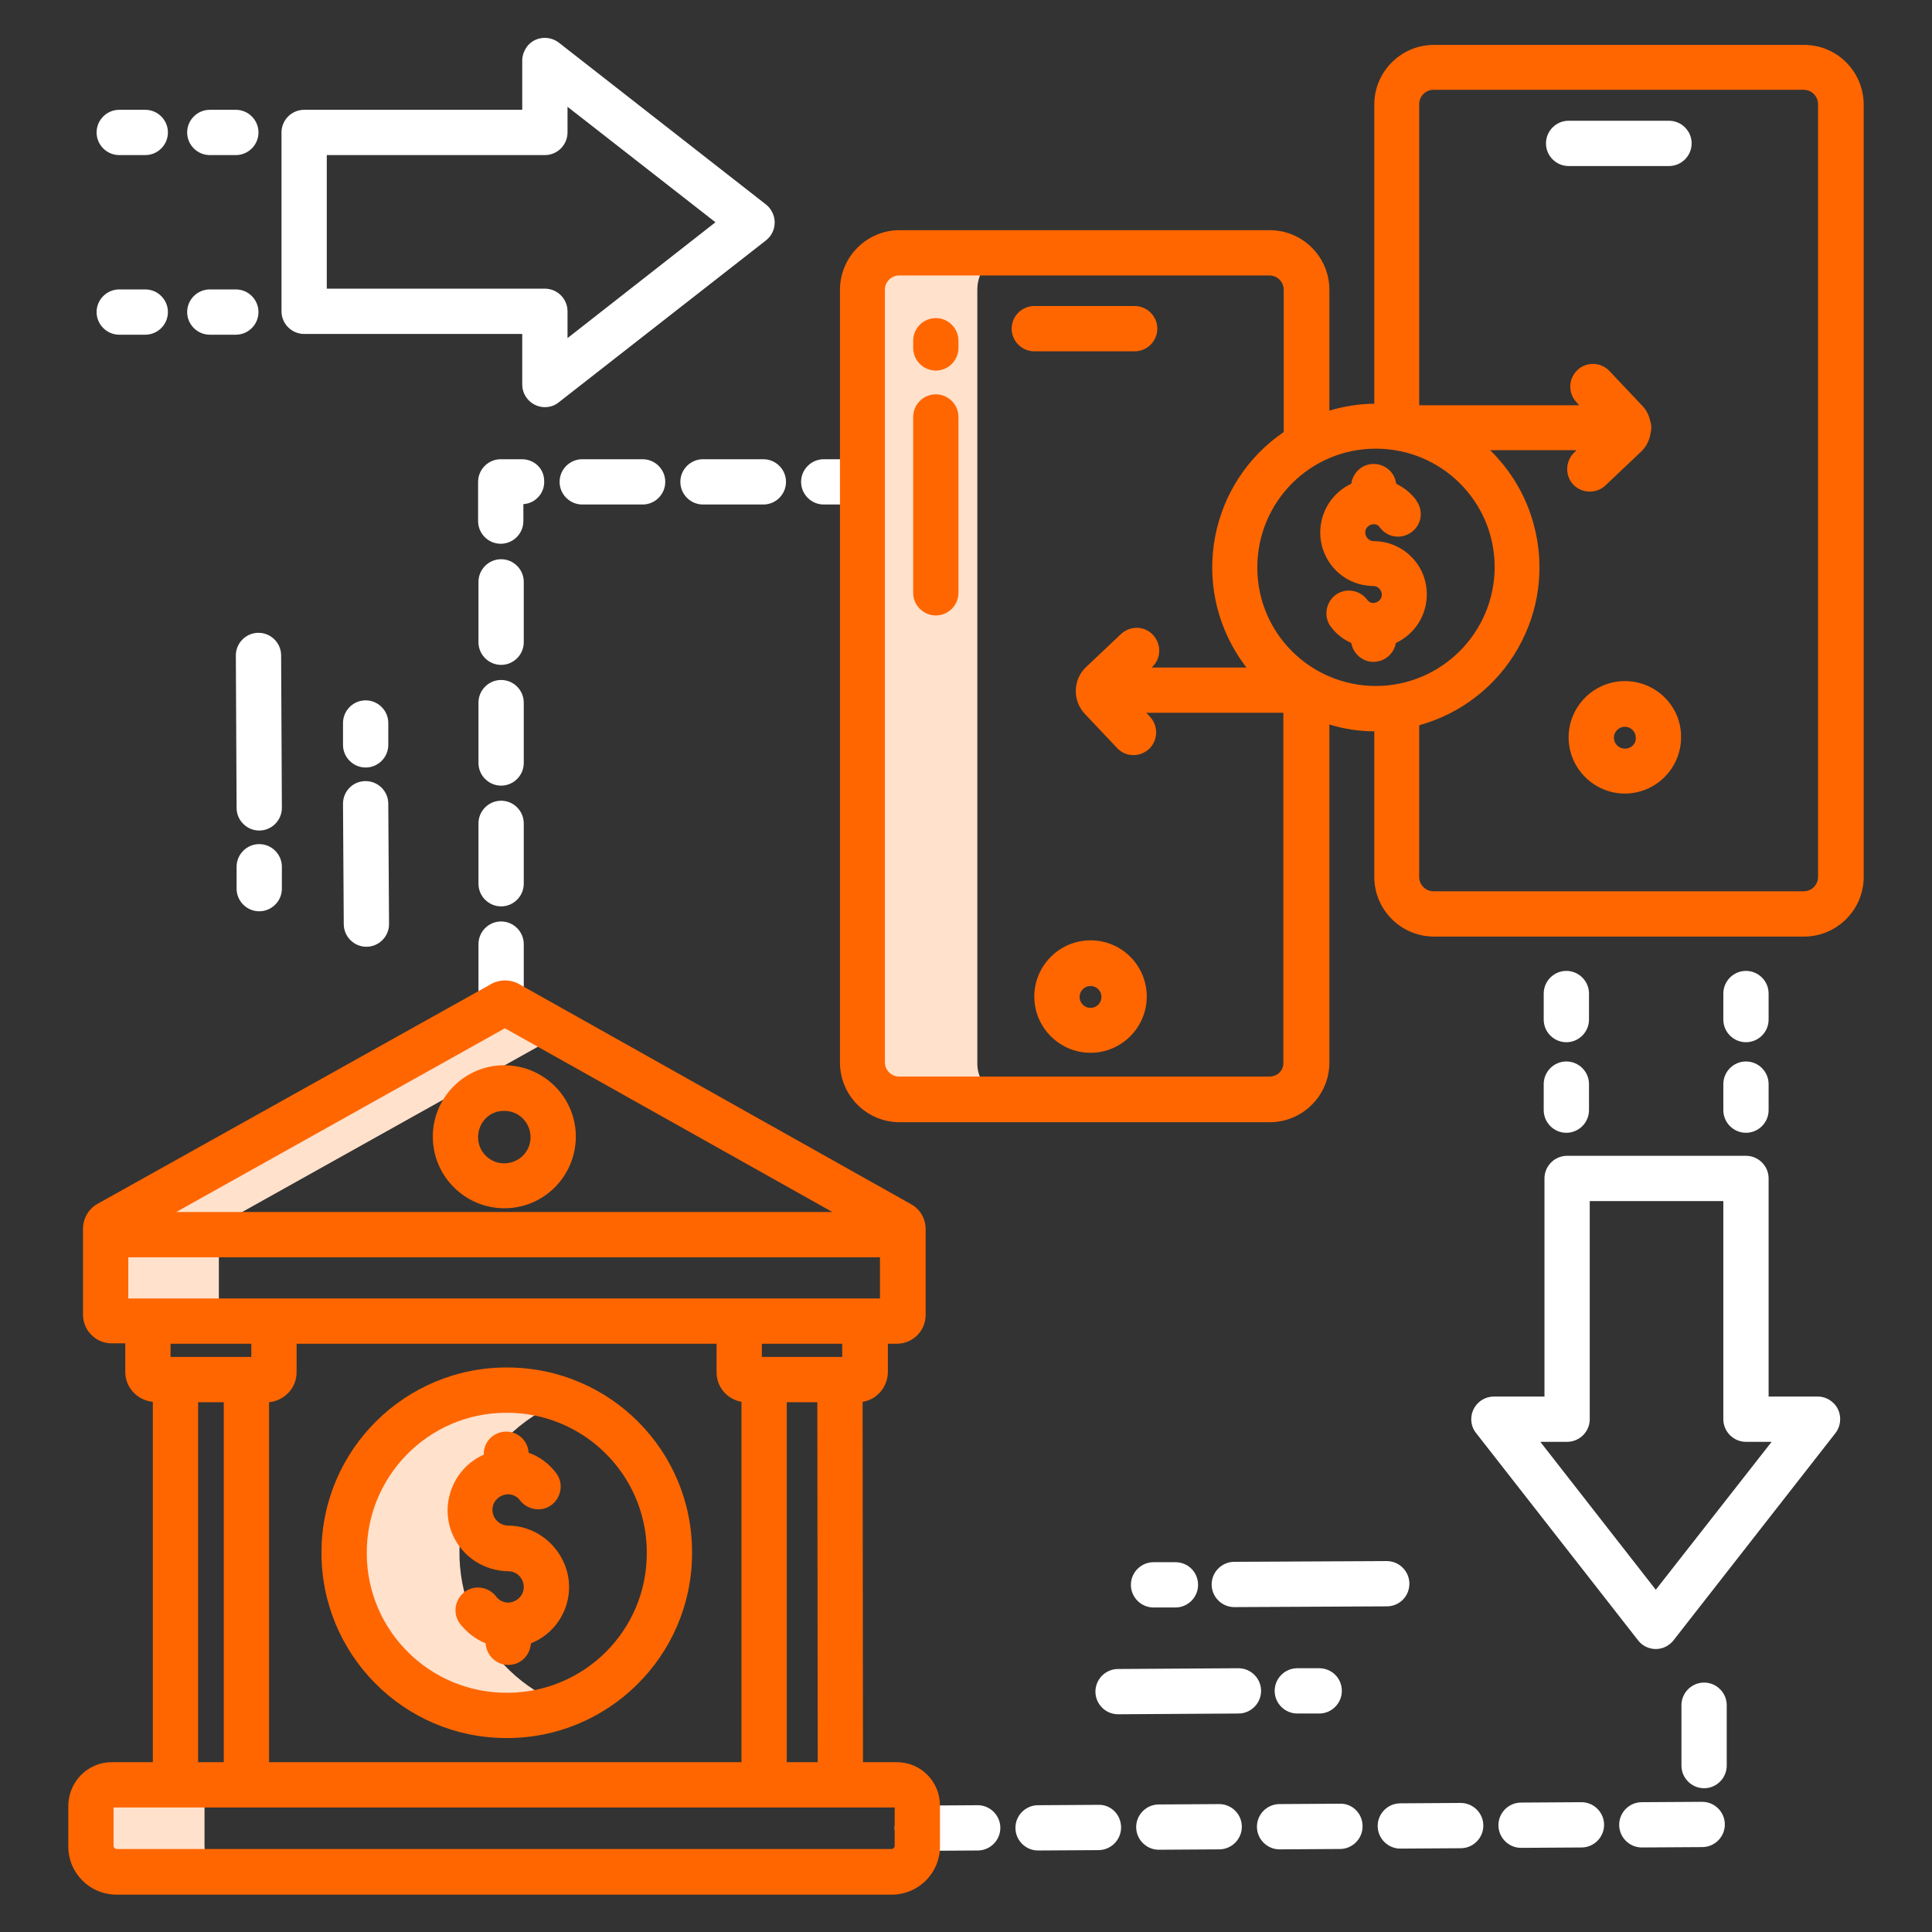<?xml version="1.0" encoding="utf-8"?>
<!-- Generator: Adobe Illustrator 28.0.0, SVG Export Plug-In . SVG Version: 6.00 Build 0)  -->
<svg version="1.1" id="Layer_1" xmlns="http://www.w3.org/2000/svg" xmlns:xlink="http://www.w3.org/1999/xlink" x="0px" y="0px"
	 viewBox="0 0 512 512" style="enable-background:new 0 0 512 512;" xml:space="preserve">
<rect x="0" y="0" width="512" height="512" fill="#333333" stroke="none"/>
<style type="text/css">
	.st0{fill:#FFE1CC;}
	.st1{fill:#FFFFFF;}
	.st2{fill:#FF6600;}
</style>
<path class="st0" d="M268.3,67h-30c-5.4,0-9.3,4.4-9.3,9.8v204.8c-0.2,5,3.7,9.2,8.7,9.4c0.2,0,0.4,0,0.6,0h30
	c-5,0.1-9.2-3.9-9.3-8.9c0-0.2,0-0.4,0-0.6V76.8C259,71.4,262.9,67,268.3,67z"/>
<path class="st0" d="M149.6,371.1c-4.8-1.8-9.9-2.7-15-2.7c-23.8,0.2-43,19.6-42.8,43.4c0.2,23.6,19.2,42.7,42.8,42.8
	c5.1,0,10.2-0.9,15-2.7c-22.3-8.5-33.5-33.5-25-55.8C128.9,384.6,138,375.5,149.6,371.1L149.6,371.1z"/>
<path class="st0" d="M29.6,350h30c-0.9,0-1.6-0.6-1.6-1.5c0,0,0,0,0-0.1v-22.8c0-0.6,0.3-1.1,0.8-1.4l90-50.3l-13.9-7.8
	c-0.6-0.5-1.5-0.5-2.1,0L28.8,324.3c-0.5,0.3-0.8,0.8-0.8,1.4v22.8C28,349.3,28.7,350,29.6,350C29.6,350,29.6,350,29.6,350L29.6,350
	z"/>
<path class="st0" d="M54.2,489.2v-10.8c0-3,2.4-5.5,5.4-5.5c0,0,0,0,0,0h-30c-3,0-5.5,2.4-5.5,5.5l0,0v10.8c0,3.8,3,6.8,6.8,6.8
	c0,0,0,0,0,0h30C57.2,496,54.2,493,54.2,489.2L54.2,489.2z"/>
<g>
	<path class="st1" d="M415.7,44h26.6c3.3,0,6-2.7,6-6s-2.7-6-6-6h-26.6c-3.3,0-6,2.7-6,6S412.4,44,415.7,44z"/>
	<path class="st1" d="M132.8,244.2c-3.3,0-6,2.7-6,6v16c0,3.3,2.7,6,6,6s6-2.7,6-6v-16C138.8,246.9,136.1,244.2,132.8,244.2
		L132.8,244.2z"/>
	<path class="st1" d="M202.3,121.7h-16c-3.3,0-6,2.7-6,6c0,3.3,2.7,6,6,6h16c3.3,0,6-2.7,6-6S205.6,121.7,202.3,121.7z"/>
	<path class="st1" d="M132.8,212.2c-3.3,0-6,2.7-6,6v16c0,3.3,2.7,6,6,6s6-2.7,6-6l0,0v-16C138.8,214.9,136.1,212.2,132.8,212.2z"/>
	<path class="st1" d="M170.3,121.7h-16c-3.3,0-6,2.7-6,6c0,3.3,2.7,6,6,6h16c3.3,0,6-2.7,6-6S173.6,121.7,170.3,121.7z"/>
	<path class="st1" d="M228.5,121.7h-10.2c-3.3,0-6,2.7-6,6c0,3.3,2.7,6,6,6h10.2c3.3,0,6-2.7,6-6S231.8,121.7,228.5,121.7z"/>
	<path class="st1" d="M132.8,180.2c-3.3,0-6,2.7-6,6v16c0,3.3,2.7,6,6,6s6-2.7,6-6v-16C138.8,182.9,136.1,180.2,132.8,180.2z"/>
	<path class="st1" d="M138.3,121.7h-5.6c-3.3,0-6,2.7-6,6v10.4c0,3.3,2.7,6,6,6s6-2.7,6-6v-4.5c3.3-0.2,5.8-3.1,5.5-6.4
		C144.1,124.1,141.5,121.7,138.3,121.7z"/>
	<path class="st1" d="M132.8,148.2c-3.3,0-6,2.7-6,6v16c0,3.3,2.7,6,6,6s6-2.7,6-6v-16C138.8,150.9,136.1,148.2,132.8,148.2z"/>
	<path class="st1" d="M451.1,477.5L451.1,477.5l-16,0.1c-3.3,0-6,2.7-6,6c0,3.3,2.7,6,6,6h0l16-0.1c3.3,0,6-2.7,6-6
		C457.1,480.2,454.4,477.5,451.1,477.5z"/>
	<path class="st1" d="M259.1,478.4L259.1,478.4l-16,0.1c-3.3,0-6,2.7-6,6c0,3.3,2.7,6,6,6h0l16-0.1c3.3,0,6-2.7,6-6
		C265.1,481.1,262.4,478.4,259.1,478.4L259.1,478.4L259.1,478.4z"/>
	<path class="st1" d="M291.1,478.3l-16,0.1c-3.3,0-6,2.7-6,6c0,3.3,2.7,6,6,6h0l16-0.1c3.3,0,6-2.7,6-6
		C297.1,480.9,294.4,478.2,291.1,478.3z"/>
	<path class="st1" d="M355.1,478L355.1,478l-16,0.1c-3.3,0-6,2.7-6,6c0,3.3,2.7,6,6,6h0l16-0.1c3.3,0,6-2.7,6-6
		C361.1,480.6,358.4,477.9,355.1,478z"/>
	<path class="st1" d="M323.1,478.1L323.1,478.1l-16,0.1c-3.3,0-6,2.7-6,6c0,3.3,2.7,6,6,6h0l16-0.1c3.3,0,6-2.7,6-6
		C329.1,480.8,326.4,478.1,323.1,478.1z"/>
	<path class="st1" d="M387.1,477.8L387.1,477.8l-16,0.1c-3.3,0-6,2.7-6,6c0,3.3,2.7,6,6,6l0,0h0l16-0.1c3.3,0,6-2.7,6-6
		C393.1,480.5,390.4,477.8,387.1,477.8z"/>
	<path class="st1" d="M419.1,477.6L419.1,477.6l-16,0.1c-3.3,0-6,2.7-6,6c0,3.3,2.7,6,6,6l0,0h0l16-0.1c3.3,0,6-2.7,6-6
		C425.1,480.3,422.4,477.6,419.1,477.6z"/>
	<path class="st1" d="M451.6,445.9c-3.3,0-6,2.7-6,6v16c0,3.3,2.7,6,6,6s6-2.7,6-6v-16C457.6,448.6,454.9,445.9,451.6,445.9z"/>
	<path class="st1" d="M55.6,29.1c-3.3,0-6,2.7-6,6c0,3.3,2.7,6,6,6h6.9c3.3,0,6-2.7,6-6s-2.7-6-6-6l0,0L55.6,29.1z"/>
	<path class="st1" d="M205.3,58.9c0-1.8-0.9-3.6-2.3-4.7l-54.9-42.9c-2.6-2-6.4-1.6-8.4,1c-0.8,1.1-1.3,2.4-1.3,3.7v13.1H80.6
		c-3.3,0-6,2.7-6,6v47.4c0,3.3,2.7,6,6,6h57.8v13.4c0,3.3,2.7,6,6,6c1.3,0,2.6-0.4,3.7-1.3L203,63.7
		C204.5,62.5,205.3,60.8,205.3,58.9z M150.4,89.6v-7.1c0-3.3-2.7-6-6-6H86.6V41.1h57.8c3.3,0,6-2.7,6-6v-6.8l39.2,30.6L150.4,89.6z"
		/>
	<path class="st1" d="M68.5,82.7c0-3.3-2.7-6-6-6h-6.9c-3.3,0-6,2.7-6,6s2.7,6,6,6h6.9C65.8,88.7,68.5,86,68.5,82.7z"/>
	<path class="st1" d="M38.5,29.1h-6.9c-3.3,0-6,2.7-6,6c0,3.3,2.7,6,6,6h6.9c3.3,0,6-2.7,6-6S41.8,29.1,38.5,29.1z"/>
	<path class="st1" d="M38.5,76.7h-6.9c-3.3,0-6,2.7-6,6s2.7,6,6,6h6.9c3.3,0,6-2.7,6-6S41.8,76.7,38.5,76.7z"/>
	<path class="st1" d="M68.7,223.7L68.7,223.7c-3.3,0-6,2.7-6,6c0,0,0,0,0,0l0,5.8c0,3.3,2.7,6,6,6h0c3.3,0,6-2.7,6-6c0,0,0,0,0,0
		l0-5.8C74.7,226.4,72,223.7,68.7,223.7z"/>
	<path class="st1" d="M68.7,220.1L68.7,220.1c3.3,0,6-2.7,6-6c0,0,0,0,0,0l-0.2-40.4c0-3.3-2.7-6-6-6h0c-3.3,0-6,2.7-6,6
		c0,0,0,0,0,0l0.2,40.4C62.7,217.4,65.4,220.1,68.7,220.1z"/>
	<path class="st1" d="M96.9,203.4L96.9,203.4c3.3,0,6-2.7,6-6l0-5.8c0-3.3-2.7-6-6-6h0c-3.3,0-6,2.7-6,6l0,5.8
		C90.9,200.7,93.6,203.4,96.9,203.4z"/>
	<path class="st1" d="M96.9,207L96.9,207c-3.4,0-6,2.7-6,6c0,0,0,0,0,0l0.2,31.9c0,3.3,2.7,6,6,6h0c3.3,0,6-2.7,6-6c0,0,0,0,0,0
		l-0.2-31.9C102.9,209.7,100.2,207,96.9,207L96.9,207z"/>
	<path class="st1" d="M456.7,294.2c0,3.3,2.7,6,6,6s6-2.7,6-6v-6.9c0-3.3-2.7-6-6-6s-6,2.7-6,6V294.2z"/>
	<path class="st1" d="M481.8,370.1h-13.1v-57.8c0-3.3-2.7-6-6-6h-47.4c-3.3,0-6,2.7-6,6v57.8h-13.4c-3.3,0-6,2.7-6,6
		c0,1.3,0.4,2.6,1.3,3.7l42.9,54.9c2,2.6,5.8,3.1,8.4,1c0.4-0.3,0.7-0.6,1-1l42.9-54.9c2-2.6,1.6-6.4-1-8.4
		C484.4,370.6,483.1,370.1,481.8,370.1L481.8,370.1z M438.8,421.3l-30.6-39.2h7.1c3.3,0,6-2.7,6-6v-57.8h35.4v57.8c0,3.3,2.7,6,6,6
		h6.8L438.8,421.3z"/>
	<path class="st1" d="M409.1,294.2c0,3.3,2.7,6,6,6s6-2.7,6-6v-6.9c0-3.3-2.7-6-6-6s-6,2.7-6,6V294.2z"/>
	<path class="st1" d="M462.7,276.2c3.3,0,6-2.7,6-6v-6.9c0-3.3-2.7-6-6-6s-6,2.7-6,6v6.9C456.7,273.5,459.4,276.2,462.7,276.2z"/>
	<path class="st1" d="M409.1,270.2c0,3.3,2.7,6,6,6s6-2.7,6-6v-6.9c0-3.3-2.7-6-6-6s-6,2.7-6,6V270.2z"/>
	<path class="st1" d="M311.5,414l-5.8,0c-3.3,0-6,2.7-6,6c0,3.3,2.7,6,6,6h0l5.8,0c3.3,0,6-2.7,6-6C317.5,416.6,314.8,414,311.5,414
		L311.5,414z"/>
	<path class="st1" d="M373.5,419.7c0-3.3-2.7-6-6-6c0,0,0,0,0,0l-40.4,0.2c-3.3,0-6,2.7-6,6c0,3.3,2.7,6,6,6l0,0h0l40.4-0.2
		C370.9,425.7,373.5,423,373.5,419.7C373.5,419.7,373.5,419.7,373.5,419.7z"/>
	<path class="st1" d="M349.6,442.1l-5.8,0c-3.3,0-6,2.7-6,6c0,3.3,2.7,6,6,6h0l5.8,0c3.3,0,6-2.7,6-6
		C355.6,444.7,352.9,442.1,349.6,442.1L349.6,442.1z"/>
	<path class="st1" d="M328.2,442.1L328.2,442.1l-31.9,0.2c-3.3,0-6,2.7-6,6s2.7,6,6,6h0l31.9-0.2c3.3,0,6-2.7,6-6
		C334.2,444.8,331.5,442.1,328.2,442.1z"/>
</g>
<path class="st2" d="M237.7,467h-9l-0.1-95.5c3.8-0.6,6.6-3.9,6.7-7.8v-7.6h2.4c4.2,0,7.6-3.4,7.6-7.6v-22.8c0-2.8-1.5-5.3-3.9-6.6
	l-103.3-58c-2.6-1.7-5.9-1.7-8.5,0L25.9,319c-2.4,1.3-3.9,3.9-3.9,6.6v22.8c0,4.2,3.4,7.6,7.6,7.6h3.6v7.6c0,4.1,3.2,7.5,7.3,7.9
	V467H29.6c-6.3,0-11.4,5.1-11.5,11.5v10.8c0,7.1,5.7,12.8,12.8,12.8h205.4c7.1,0,12.8-5.7,12.8-12.8v-10.8
	C249.1,472.1,244,467,237.7,467L237.7,467z M34,344.1v-10.9h199.2v10.9H34z M71.3,371.6c4.1-0.4,7.3-3.8,7.3-7.9v-7.6h111.3v7.6
	c0,3.9,2.8,7.1,6.6,7.8V467H71.3L71.3,371.6z M208.5,371.6h8.1l0.1,95.4h-8.2L208.5,371.6z M223.2,359.6h-21.3v-3.5h21.3V359.6z
	 M133.8,272.5l86.8,48.7H46.7L133.8,272.5z M66.6,356.1v3.5H45.2v-3.5L66.6,356.1z M52.5,371.6h6.8V467h-6.8V371.6z M237.1,489.2
	c0,0.4-0.4,0.8-0.8,0.8H30.9c-0.4,0-0.8-0.4-0.8-0.8V479h207V489.2z"/>
<path class="st2" d="M133.7,320.2c10.4,0,18.9-8.5,18.9-19c0-10.4-8.5-18.9-19-18.9c-10.4,0-18.9,8.5-18.9,18.9
	C114.7,311.7,123.2,320.2,133.7,320.2z M133.7,294.4c3.8,0,6.9,3.1,6.9,7c0,3.8-3.1,6.9-7,6.9c-3.8,0-6.9-3.1-6.9-6.9
	C126.7,297.4,129.8,294.3,133.7,294.4z"/>
<path class="st2" d="M134.6,404.3c-2.3-0.1-4.1-1.9-4.1-4.2c0-2.2,1.8-4,4.1-4.1c1.3,0,2.5,0.6,3.2,1.6c2,2.6,5.8,3.2,8.4,1.2
	c2.6-2,3.2-5.8,1.2-8.4c-1.9-2.5-4.4-4.4-7.3-5.4c-0.2-3.3-3-5.8-6.3-5.6c-3.1,0.2-5.6,2.7-5.6,5.9v0.2c-8.1,3.6-11.8,13.2-8.2,21.3
	c2.6,5.8,8.3,9.5,14.7,9.6c2.3,0,4.1,1.9,4.1,4.2c0,2.2-1.8,4-4.1,4.1c-1.3,0-2.5-0.6-3.2-1.6c-2-2.6-5.8-3.2-8.4-1.2
	c-2.6,2-3.2,5.8-1.2,8.4c1.8,2.3,4.1,4.1,6.8,5.2c0.2,3.3,3,5.9,6.3,5.7c3.1-0.1,5.5-2.6,5.7-5.7c8.3-3.3,12.3-12.8,8.9-21
	C147,408.3,141.1,404.3,134.6,404.3L134.6,404.3z"/>
<path class="st2" d="M134.6,362.4c-27.1-0.2-49.3,21.7-49.4,48.8c-0.2,27.1,21.7,49.3,48.8,49.4c27.1,0.2,49.3-21.7,49.4-48.8
	c0-0.1,0-0.2,0-0.3C183.5,384.4,161.6,362.5,134.6,362.4z M134.6,448.6c-20.5,0.2-37.3-16.3-37.4-36.8
	c-0.2-20.5,16.3-37.3,36.8-37.4c20.5-0.2,37.3,16.3,37.4,36.8c0,0.1,0,0.2,0,0.3C171.5,431.9,155,448.5,134.6,448.6z"/>
<path class="st2" d="M300.7,93.1c3.3,0,6-2.7,6-6s-2.7-6-6-6h-26.6c-3.3,0-6,2.7-6,6s2.7,6,6,6H300.7z"/>
<path class="st2" d="M289,249.2c-8.2,0-14.9,6.7-14.9,14.9c0,8.2,6.7,14.9,14.9,14.9s14.9-6.7,14.9-14.9c0,0,0,0,0,0
	C303.9,255.9,297.3,249.2,289,249.2z M289,267.1c-1.6,0-2.9-1.3-2.9-2.9s1.3-2.9,2.9-2.9s2.9,1.3,2.9,2.9c0,0,0,0,0,0
	C291.9,265.8,290.6,267.1,289,267.1z"/>
<path class="st2" d="M478.1,11.9h-98.1c-8.7,0-15.8,7.1-15.8,15.8v79.3c-4,0-8.1,0.7-11.9,1.8V76.8c0-8.7-7.1-15.8-15.8-15.8h-98.1
	c-8.7,0-15.8,7.1-15.8,15.8v204.8c0,8.7,7.1,15.8,15.8,15.8h98.1c8.7,0,15.8-7.1,15.8-15.8v-89.6c3.9,1.2,7.9,1.8,11.9,1.8v38.6
	c0,8.7,7.1,15.8,15.8,15.8h98.1c8.7,0,15.8-7.1,15.8-15.8V27.6C493.8,18.9,486.8,11.9,478.1,11.9L478.1,11.9z M364.7,181.8
	c-17.4,0-31.5-14-31.5-31.4s14-31.5,31.4-31.5c17.4,0,31.5,14,31.5,31.4c0,0,0,0,0,0.1C396,167.7,382,181.7,364.7,181.8L364.7,181.8
	z M336.4,285.3h-98.1c-2.1,0-3.8-1.7-3.8-3.8V76.8c0-2.1,1.7-3.8,3.8-3.8h98.1c2.1,0,3.8,1.7,3.8,3.8v37.7
	c-19.8,13.5-24.9,40.5-11.4,60.3c0.5,0.7,1,1.4,1.5,2.1h-25.1l0.2-0.2c2.4-2.3,2.4-6.1,0.1-8.5c-2.3-2.4-6-2.4-8.4-0.2l-9.3,8.8
	c-3.5,3.3-3.6,8.9-0.3,12.4l8.6,9.1c2.3,2.4,6.1,2.4,8.5,0.1c2.3-2.3,2.4-6,0.2-8.4l-1-1.1h36.3v92.7
	C340.2,283.7,338.5,285.3,336.4,285.3L336.4,285.3z M481.8,232.4c0,2.1-1.7,3.8-3.8,3.8h-98.1c-2.1,0-3.8-1.7-3.8-3.8v-40.2
	c23.1-6.4,36.7-30.3,30.3-53.4c-2-7.4-6-14.1-11.5-19.5h22.9l-0.6,0.6c-2.4,2.3-2.5,6.1-0.3,8.5c2.3,2.4,6.1,2.5,8.5,0.3
	c0,0,0,0,0.1-0.1l9.3-8.8c1.4-1.3,2.3-3,2.6-4.9c0.3-1.1,0.3-2.3-0.1-3.4c-0.3-1.5-1.1-3-2.2-4.1l-8.6-9.1c-2.3-2.4-6.1-2.5-8.5-0.2
	c-2.4,2.3-2.5,6.1-0.2,8.5l0.7,0.8h-42.4V27.6c0-2.1,1.7-3.8,3.8-3.8h98.1c2.1,0,3.8,1.7,3.8,3.8L481.8,232.4z"/>
<path class="st2" d="M430.6,180.5c-8.2,0-14.9,6.7-14.9,14.9s6.7,14.9,14.9,14.9s14.9-6.7,14.9-14.9c0,0,0,0,0,0
	C445.6,187.2,438.9,180.5,430.6,180.5z M430.6,198.4c-1.6,0-2.9-1.3-2.9-2.9s1.3-2.9,2.9-2.9s2.9,1.3,2.9,2.9c0,0,0,0,0,0
	C433.6,197.1,432.3,198.4,430.6,198.4z"/>
<path class="st2" d="M248,104.5c-3.3,0-6,2.7-6,6v46.6c0,3.3,2.7,6,6,6s6-2.7,6-6v-46.6C254,107.2,251.3,104.5,248,104.5z"/>
<path class="st2" d="M248,84.3c-3.3,0-6,2.7-6,6v1.9c0,3.3,2.7,6,6,6s6-2.7,6-6v-1.9C254,87,251.3,84.3,248,84.3z"/>
<path class="st2" d="M364,143.4c-1.2,0-2.2-1.1-2.2-2.3c0-1.2,1-2.1,2.2-2.2c0.7,0,1.3,0.3,1.7,0.9c2,2.7,5.7,3.2,8.4,1.2
	c2.7-2,3.2-5.7,1.2-8.4c0,0,0,0,0-0.1c-1.4-1.8-3.2-3.3-5.3-4.3c-0.4-3.3-3.4-5.6-6.7-5.2c-2.7,0.3-4.8,2.5-5.2,5.2
	c-7.1,3.3-10.2,11.8-6.9,18.9c2.3,5,7.3,8.2,12.8,8.2c1.2,0,2.2,1.1,2.2,2.3c0,1.2-1,2.1-2.2,2.2c-0.7,0-1.3-0.3-1.7-0.9
	c-2-2.6-5.8-3.2-8.4-1.2c-2.6,2-3.2,5.8-1.2,8.4c1.4,1.9,3.2,3.3,5.4,4.3c0.6,3.3,3.7,5.5,6.9,4.9c2.5-0.4,4.5-2.4,4.9-4.9
	c7.1-3.3,10.2-11.7,6.9-18.9C374.5,146.6,369.5,143.4,364,143.4L364,143.4z"/>
</svg>
